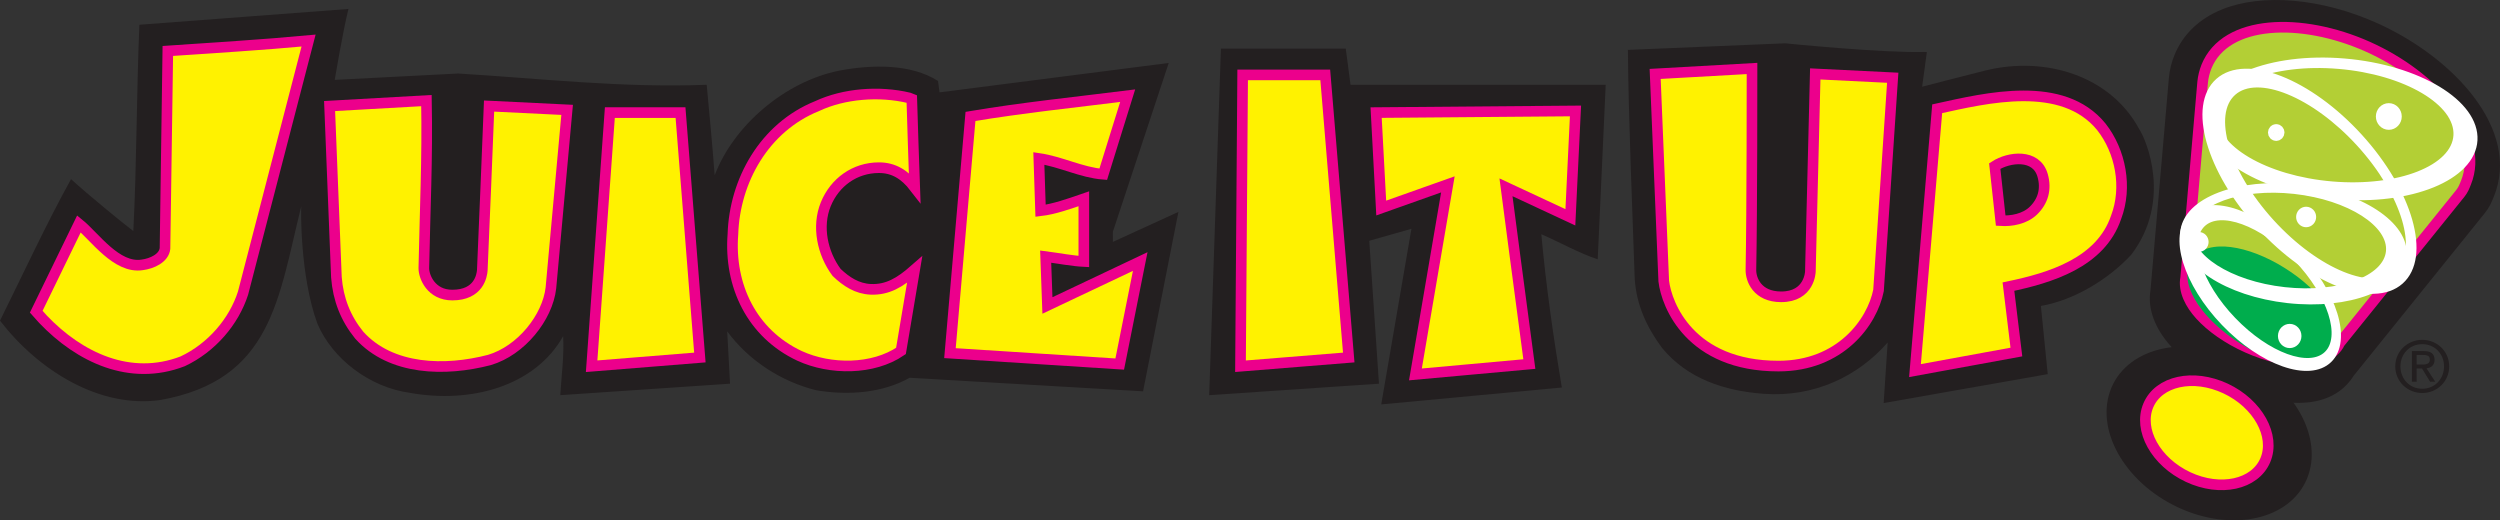 <?xml version="1.0" encoding="UTF-8"?>
<svg xmlns="http://www.w3.org/2000/svg" xmlns:xlink="http://www.w3.org/1999/xlink" width="432pt" height="89.91pt" viewBox="0 0 432 89.91" version="1.1">
<rect x="0" y="0" width="432" height="89.91" fill="#333333" stroke="none"/>
<defs>
<clipPath id="clip1">
  <path d="M 364 59 L 400 59 L 400 89.91 L 364 89.91 Z M 364 59 "/>
</clipPath>
<clipPath id="clip2">
  <path d="M 360 55 L 402 55 L 402 89.91 L 360 89.91 Z M 360 55 "/>
</clipPath>
</defs>
<g id="surface1">
<path style=" stroke:none;fill-rule:nonzero;fill:rgb(13.699%,12.199%,12.5%);fill-opacity:1;" d="M 368.285 44.008 C 364.445 48.156 358.57 51.832 352.668 52.867 L 353.848 64.652 L 325.496 69.648 L 326.188 59.184 C 321.066 65.031 313.484 68.703 304.727 68.047 C 298.035 67.539 291.637 65.5 287.203 60.125 C 284.547 56.543 282.77 52.684 282.477 48.156 C 282.086 36.66 281.395 20.211 281.301 8.621 L 308.469 7.484 C 308.469 7.484 325.062 9.168 332.516 8.977 C 332.688 8.969 332.961 9 332.961 9 L 332.145 14.988 C 332.145 14.988 340.645 12.773 343.215 12.148 C 353.348 9.695 364.645 13 369.664 22.328 C 370.855 24.098 375.387 34.68 368.285 44.008 "/>
<path style=" stroke:none;fill-rule:nonzero;fill:rgb(13.699%,12.199%,12.5%);fill-opacity:1;" d="M 157.148 65.297 C 152.496 67.918 146.559 68.371 141.02 67.434 C 135.016 65.926 129.402 62.344 125.66 57.254 L 126.152 66.301 L 96.816 68.285 C 97.02 64.891 97.508 61.402 97.309 58.102 C 92.41 66.793 81.289 69.77 70.859 67.887 C 63.863 66.938 57.445 62.008 54.863 55.969 C 51.785 47.699 51.984 35.609 52.066 35.605 C 48.078 51.684 46.996 65.664 27.715 69.121 C 17.281 70.613 6.688 64.082 0 55.41 C 3.836 47.68 8.039 38.59 12.273 30.957 C 15.027 33.488 21.883 39.102 23.039 39.922 C 23.633 28.238 23.59 15.965 24.086 4.277 C 36.094 3.336 48.203 2.488 60.215 1.547 C 59.223 5.504 57.844 13.801 57.844 13.801 L 79.168 12.703 C 93.344 13.551 107.352 15.215 122.117 14.648 C 122.609 19.926 123.105 25.109 123.496 30.293 C 126.746 21.719 135.605 14.082 145.059 12.199 C 150.566 11.16 157.363 10.973 162.09 13.988 C 162.109 14.004 162.34 15.953 162.352 15.961 L 201.957 10.879 L 192.301 40.055 L 192.309 41.797 L 203.633 36.613 L 197.523 67.621 L 157.215 65.277 L 157.148 65.297 "/>
<path style=" stroke:none;fill-rule:nonzero;fill:rgb(100%,94.899%,0%);fill-opacity:1;" d="M 41.996 50.656 C 40.422 55.559 36.582 60.078 31.562 62.438 C 22.508 65.926 13.746 61.777 7.445 55.18 L 6.262 53.859 L 13.645 38.684 C 16.336 40.852 20.133 46.469 24.574 45.77 C 26.25 45.559 28.34 44.613 28.512 42.926 C 28.527 42.777 29 8.805 29 8.805 C 37.172 8.238 45.246 7.766 53.32 7.012 L 41.996 50.656 "/>
<path style="fill:none;stroke-width:18.373;stroke-linecap:butt;stroke-linejoin:miter;stroke:rgb(92.499%,0%,54.9%);stroke-opacity:1;stroke-miterlimit:3.864;" d="M 419.961 392.538 C 404.219 343.514 365.82 298.319 315.625 274.725 C 225.078 239.842 137.461 281.327 74.453 347.303 L 62.617 360.506 L 136.445 512.264 C 163.359 490.584 201.328 434.413 245.742 441.405 C 262.5 443.514 283.398 452.967 285.117 469.842 C 285.273 471.327 290 811.053 290 811.053 C 371.719 816.717 452.461 821.444 533.203 828.983 Z M 419.961 392.538 " transform="matrix(0.1,0,0,-0.1,0,89.91)"/>
<path style=" stroke:none;fill-rule:nonzero;fill:rgb(100%,94.899%,0%);fill-opacity:1;" d="M 157.559 17.105 C 157.73 22.188 157.855 27.375 158.051 32.367 C 156.379 30.199 154.461 28.965 151.852 28.977 C 147.715 28.988 144.262 31.473 142.695 35.293 C 141.129 39.125 142.105 43.773 144.566 47.074 C 146.242 48.676 148.109 49.898 150.473 49.996 C 153.34 50.109 155.48 48.859 158.051 46.602 L 155.688 60.645 C 150.867 63.945 143.48 63.945 138.164 61.496 C 129.895 57.625 125.961 49.336 126.648 40.473 C 126.941 31.238 132.062 22.004 141.215 18.324 C 145.844 16.156 151.945 15.684 157.066 16.91 L 157.559 17.105 "/>
<path style="fill:none;stroke-width:18.373;stroke-linecap:butt;stroke-linejoin:miter;stroke:rgb(92.499%,0%,54.9%);stroke-opacity:1;stroke-miterlimit:3.86;" d="M 1575.586 728.045 C 1577.305 677.225 1578.555 625.35 1580.508 575.428 C 1563.789 597.108 1544.609 609.452 1518.516 609.334 C 1477.148 609.217 1442.617 584.373 1426.953 546.17 C 1411.289 507.85 1421.055 461.366 1445.664 428.358 C 1462.422 412.342 1481.094 400.116 1504.727 399.139 C 1533.398 398.006 1554.805 410.506 1580.508 433.084 L 1556.875 292.655 C 1508.672 259.647 1434.805 259.647 1381.641 284.139 C 1298.945 322.85 1259.609 405.741 1266.484 494.373 C 1269.414 586.717 1320.625 679.061 1412.148 715.858 C 1458.438 737.538 1519.453 742.264 1570.664 729.998 Z M 1575.586 728.045 " transform="matrix(0.1,0,0,-0.1,0,89.91)"/>
<path style=" stroke:none;fill-rule:nonzero;fill:rgb(100%,94.899%,0%);fill-opacity:1;" d="M 194.867 16.535 C 193.488 21.059 192.012 25.582 190.637 30.109 C 186.895 29.82 183.352 27.938 179.512 27.375 L 179.809 36.422 C 182.168 36.141 184.828 35.195 187.285 34.348 L 187.285 45.191 C 185.316 45.094 182.859 44.621 180.691 44.34 L 180.996 52.785 L 197.031 45.191 L 193.488 62.91 L 164.152 61.023 L 167.699 20.117 C 176.656 18.609 185.812 17.668 194.867 16.535 "/>
<path style="fill:none;stroke-width:18.373;stroke-linecap:butt;stroke-linejoin:miter;stroke:rgb(92.499%,0%,54.9%);stroke-opacity:1;stroke-miterlimit:3.864;" d="M 1948.672 733.748 C 1934.883 688.514 1920.117 643.28 1906.367 598.006 C 1868.945 600.897 1833.516 619.725 1795.117 625.35 L 1798.086 534.881 C 1821.68 537.694 1848.281 547.147 1872.852 555.623 L 1872.852 447.186 C 1853.164 448.163 1828.594 452.889 1806.914 455.702 L 1809.961 371.248 L 1970.312 447.186 L 1934.883 269.998 L 1641.523 288.866 L 1676.992 697.928 C 1766.562 713.006 1858.125 722.42 1948.672 733.748 Z M 1948.672 733.748 " transform="matrix(0.1,0,0,-0.1,0,89.91)"/>
<path style=" stroke:none;fill-rule:nonzero;fill:rgb(100%,94.899%,0%);fill-opacity:1;" d="M 363.105 21.906 C 366.449 26.145 367.633 32.367 365.66 37.555 C 363.004 45.375 354.34 48.016 347.059 49.527 L 348.434 60.832 L 330.91 64.039 L 334.746 18.793 C 343.312 16.91 356.406 13.707 363.105 21.906 "/>
<path style="fill:none;stroke-width:18.373;stroke-linecap:butt;stroke-linejoin:miter;stroke:rgb(92.499%,0%,54.9%);stroke-opacity:1;stroke-miterlimit:3.864;" d="M 3631.055 680.038 C 3664.492 637.655 3676.328 575.428 3656.602 523.553 C 3630.039 445.35 3543.398 418.944 3470.586 403.827 L 3484.336 290.78 L 3309.102 258.709 L 3347.461 711.17 C 3433.125 729.998 3564.062 762.03 3631.055 680.038 Z M 3631.055 680.038 " transform="matrix(0.1,0,0,-0.1,0,89.91)"/>
<path style=" stroke:none;fill-rule:nonzero;fill:rgb(100%,94.899%,0%);fill-opacity:1;" d="M 73.238 46.328 C 73.223 47.777 74.465 50.996 78.172 50.988 C 82.777 50.984 83.27 47.582 83.34 46.727 C 83.41 45.871 84.512 18.324 84.512 18.324 L 98 18.984 L 95.195 49.77 C 94.613 54.855 90.07 60.574 84.57 62.203 C 76.992 64.184 67.582 64.039 62.07 57.91 C 59.707 54.992 58.426 51.695 58.133 47.922 L 56.953 18.324 L 73.688 17.383 C 73.883 27.277 73.434 36.621 73.238 46.328 "/>
<path style="fill:none;stroke-width:18.373;stroke-linecap:butt;stroke-linejoin:miter;stroke:rgb(92.499%,0%,54.9%);stroke-opacity:1;stroke-miterlimit:3.864;" d="M 732.383 435.819 C 732.227 421.327 744.648 389.139 781.719 389.217 C 827.773 389.256 832.695 423.28 833.398 431.834 C 834.102 440.389 845.117 715.858 845.117 715.858 L 980 709.256 L 951.953 401.405 C 946.133 350.545 900.703 293.358 845.703 277.069 C 769.922 257.264 675.82 258.709 620.703 319.998 C 597.07 349.178 584.258 382.147 581.328 419.881 L 569.531 715.858 L 736.875 725.272 C 738.828 626.327 734.336 532.889 732.383 435.819 Z M 732.383 435.819 " transform="matrix(0.1,0,0,-0.1,0,89.91)"/>
<path style=" stroke:none;fill-rule:nonzero;fill:rgb(13.699%,12.199%,12.5%);fill-opacity:1;" d="M 276.086 44.812 C 272.934 43.773 269.586 41.891 266.34 40.473 C 267.129 49.145 268.406 58.199 269.883 66.961 L 238.676 69.883 L 243.895 39.535 L 236.609 41.605 L 238.285 66.301 L 208.949 68.285 L 210.973 8.395 L 232.547 8.395 L 233.371 14.648 L 277.465 14.648 L 276.086 44.812 "/>
<path style=" stroke:none;fill-rule:nonzero;fill:rgb(100%,94.899%,0%);fill-opacity:1;" d="M 271.359 37.551 L 260.234 32.367 C 260.234 32.367 262.895 52.727 264.27 62.91 L 244.586 64.699 L 250.195 31.859 L 238.676 35.949 L 237.793 19.457 L 272.246 19.172 L 271.359 37.551 "/>
<path style="fill:none;stroke-width:18.373;stroke-linecap:butt;stroke-linejoin:miter;stroke:rgb(92.499%,0%,54.9%);stroke-opacity:1;stroke-miterlimit:3.864;" d="M 2713.594 523.592 L 2602.344 575.428 C 2602.344 575.428 2628.945 371.834 2642.695 269.998 L 2445.859 252.108 L 2501.953 580.506 L 2386.758 539.608 L 2377.93 704.53 L 2722.461 707.381 Z M 2713.594 523.592 " transform="matrix(0.1,0,0,-0.1,0,89.91)"/>
<path style=" stroke:none;fill-rule:nonzero;fill:rgb(100%,94.899%,0%);fill-opacity:1;" d="M 120.938 61.777 L 102.234 63.285 L 105.383 19.457 L 117.594 19.457 L 120.938 61.777 "/>
<path style="fill:none;stroke-width:18.373;stroke-linecap:butt;stroke-linejoin:miter;stroke:rgb(92.499%,0%,54.9%);stroke-opacity:1;stroke-miterlimit:3.864;" d="M 1209.375 281.327 L 1022.344 266.248 L 1053.828 704.53 L 1175.938 704.53 Z M 1209.375 281.327 " transform="matrix(0.1,0,0,-0.1,0,89.91)"/>
<path style=" stroke:none;fill-rule:nonzero;fill:rgb(100%,94.899%,0%);fill-opacity:1;" d="M 233.062 61.777 L 214.359 63.285 L 214.73 12.945 L 229.004 12.945 L 233.062 61.777 "/>
<path style="fill:none;stroke-width:18.373;stroke-linecap:butt;stroke-linejoin:miter;stroke:rgb(92.499%,0%,54.9%);stroke-opacity:1;stroke-miterlimit:3.864;" d="M 2330.625 281.327 L 2143.594 266.248 L 2147.305 769.647 L 2290.039 769.647 Z M 2330.625 281.327 " transform="matrix(0.1,0,0,-0.1,0,89.91)"/>
<path style=" stroke:none;fill-rule:nonzero;fill:rgb(13.699%,12.199%,12.5%);fill-opacity:1;" d="M 352.961 30.293 C 353.648 32.684 353.035 34.777 351.367 36.402 C 349.887 37.836 347.59 38.25 345.723 38.133 L 344.691 28.691 C 347.152 27.094 351.879 26.52 352.961 30.293 "/>
<path style="fill:none;stroke-width:18.373;stroke-linecap:butt;stroke-linejoin:miter;stroke:rgb(92.499%,0%,54.9%);stroke-opacity:1;stroke-miterlimit:3.864;" d="M 3529.609 596.17 C 3536.484 572.264 3530.352 551.327 3513.672 535.077 C 3498.867 520.741 3475.898 516.6 3457.227 517.772 L 3446.914 612.186 C 3471.523 628.163 3518.789 633.905 3529.609 596.17 Z M 3529.609 596.17 " transform="matrix(0.1,0,0,-0.1,0,89.91)"/>
<path style=" stroke:none;fill-rule:nonzero;fill:rgb(100%,94.899%,0%);fill-opacity:1;" d="M 302.559 46.602 C 302.52 48.297 303.652 51.289 307.781 51.289 C 312.723 51.289 312.832 46.938 312.832 46.938 L 313.676 12.773 L 327.062 13.434 L 324.609 50.184 C 323.523 55.652 318.055 63.258 307.324 63.258 C 292.07 63.258 287.988 52.727 287.496 48.578 L 286.012 12.773 L 302.75 11.832 C 302.75 11.832 302.762 36.895 302.559 46.602 "/>
<path style="fill:none;stroke-width:18.373;stroke-linecap:butt;stroke-linejoin:miter;stroke:rgb(92.499%,0%,54.9%);stroke-opacity:1;stroke-miterlimit:3.864;" d="M 3025.586 433.084 C 3025.195 416.131 3036.523 386.209 3077.812 386.209 C 3127.227 386.209 3128.32 429.725 3128.32 429.725 L 3136.758 771.366 L 3270.625 764.764 L 3246.094 397.264 C 3235.234 342.577 3180.547 266.522 3073.242 266.522 C 2920.703 266.522 2879.883 371.834 2874.961 413.319 L 2860.117 771.366 L 3027.5 780.78 C 3027.5 780.78 3027.617 530.155 3025.586 433.084 Z M 3025.586 433.084 " transform="matrix(0.1,0,0,-0.1,0,89.91)"/>
<path style=" stroke:none;fill-rule:evenodd;fill:rgb(13.699%,12.199%,12.5%);fill-opacity:1;" d="M 410.656 3.945 C 401.156 -0.297 390.938 -1.188 383.988 1.617 C 380.035 3.215 377.184 5.953 375.734 9.543 C 375.23 10.793 374.906 12.109 374.785 13.449 C 374.785 13.469 371.77 48.152 371.602 50.176 C 371.609 50.078 371.629 49.984 371.645 49.895 L 371.59 50.266 C 371.59 50.266 371.594 50.23 371.602 50.176 C 371.078 53.297 372.32 56.707 375.113 59.824 C 377.559 62.543 381.145 65.047 385.219 66.863 C 389.301 68.684 393.523 69.66 397.113 69.617 C 398.801 69.598 403.844 69.531 406.762 64.871 L 406.672 64.984 L 406.969 64.547 C 406.898 64.664 406.828 64.766 406.762 64.871 L 429.367 36.832 C 430.223 35.746 430.527 34.992 430.871 34.121 C 430.871 34.121 430.961 33.914 430.961 33.91 C 435.605 22.402 423.965 9.883 410.656 3.945 "/>
<g clip-path="url(#clip1)" clip-rule="nonzero">
<path style=" stroke:none;fill-rule:nonzero;fill:rgb(13.699%,12.199%,12.5%);fill-opacity:1;" d="M 364.859 66.98 C 367.855 59.93 377.828 57.75 387.148 62.109 C 396.473 66.477 401.605 75.734 398.617 82.789 C 395.637 89.844 385.652 92.023 376.336 87.66 C 367.016 83.293 361.879 74.035 364.859 66.98 "/>
</g>
<path style=" stroke:none;fill-rule:evenodd;fill:rgb(70.2%,81.2%,20.799%);fill-opacity:1;" d="M 425.141 33.422 L 404.32 59.238 C 403.234 61.566 400.484 62.301 397.945 62.324 C 395.156 62.363 391.754 61.59 388.348 60.07 C 384.945 58.555 382.051 56.516 380.137 54.379 C 378.531 52.602 377.238 50.234 377.688 47.977 L 380.617 14.219 C 380.703 13.301 380.926 12.395 381.273 11.512 C 384.562 3.371 397.656 2.941 409.137 8.062 C 420.613 13.184 429.414 23.387 426.129 31.531 C 425.797 32.359 425.66 32.75 425.141 33.422 "/>
<path style="fill:none;stroke-width:18.373;stroke-linecap:butt;stroke-linejoin:miter;stroke:rgb(92.499%,0%,54.9%);stroke-opacity:1;stroke-miterlimit:3.864;" d="M 4251.406 564.881 L 4043.203 306.717 C 4032.344 283.436 4004.844 276.092 3979.453 275.858 C 3951.562 275.467 3917.539 283.202 3883.477 298.397 C 3849.453 313.553 3820.508 333.944 3801.367 355.311 C 3785.312 373.084 3772.383 396.756 3776.875 419.334 L 3806.172 756.913 C 3807.031 766.092 3809.258 775.155 3812.734 783.983 C 3845.625 865.389 3976.562 869.686 4091.367 818.475 C 4206.133 767.264 4294.141 665.233 4261.289 583.788 C 4257.969 575.506 4256.602 571.6 4251.406 564.881 Z M 4251.406 564.881 " transform="matrix(0.1,0,0,-0.1,0,89.91)"/>
<path style=" stroke:none;fill-rule:nonzero;fill:rgb(100%,100%,100%);fill-opacity:1;" d="M 411.469 20.129 C 411.469 19.363 412.059 18.742 412.785 18.742 C 413.516 18.742 414.105 19.363 414.105 20.129 C 414.105 20.891 413.516 21.516 412.785 21.516 C 412.059 21.516 411.469 20.891 411.469 20.129 "/>
<path style="fill:none;stroke-width:18.373;stroke-linecap:butt;stroke-linejoin:miter;stroke:rgb(100%,100%,100%);stroke-opacity:1;stroke-miterlimit:3.864;" d="M 4114.688 697.811 C 4114.688 705.467 4120.586 711.678 4127.852 711.678 C 4135.156 711.678 4141.055 705.467 4141.055 697.811 C 4141.055 690.194 4135.156 683.944 4127.852 683.944 C 4120.586 683.944 4114.688 690.194 4114.688 697.811 Z M 4114.688 697.811 " transform="matrix(0.1,0,0,-0.1,0,89.91)"/>
<path style=" stroke:none;fill-rule:nonzero;fill:rgb(100%,100%,100%);fill-opacity:1;" d="M 397.688 37.492 C 397.688 37.023 398.051 36.641 398.492 36.641 C 398.941 36.641 399.312 37.023 399.312 37.492 C 399.312 37.961 398.941 38.348 398.492 38.348 C 398.051 38.348 397.688 37.961 397.688 37.492 "/>
<path style="fill:none;stroke-width:18.373;stroke-linecap:butt;stroke-linejoin:miter;stroke:rgb(100%,100%,100%);stroke-opacity:1;stroke-miterlimit:3.864;" d="M 3976.875 524.178 C 3976.875 528.866 3980.508 532.694 3984.922 532.694 C 3989.414 532.694 3993.125 528.866 3993.125 524.178 C 3993.125 519.491 3989.414 515.623 3984.922 515.623 C 3980.508 515.623 3976.875 519.491 3976.875 524.178 Z M 3976.875 524.178 " transform="matrix(0.1,0,0,-0.1,0,89.91)"/>
<path style=" stroke:none;fill-rule:nonzero;fill:rgb(100%,100%,100%);fill-opacity:1;" d="M 392.82 22.895 C 392.82 22.605 393.047 22.363 393.328 22.363 C 393.609 22.363 393.84 22.605 393.84 22.895 C 393.84 23.191 393.609 23.434 393.328 23.434 C 393.047 23.434 392.82 23.191 392.82 22.895 "/>
<path style="fill:none;stroke-width:18.373;stroke-linecap:butt;stroke-linejoin:miter;stroke:rgb(100%,100%,100%);stroke-opacity:1;stroke-miterlimit:3.864;" d="M 3928.203 670.155 C 3928.203 673.045 3930.469 675.467 3933.281 675.467 C 3936.094 675.467 3938.398 673.045 3938.398 670.155 C 3938.398 667.186 3936.094 664.764 3933.281 664.764 C 3930.469 664.764 3928.203 667.186 3928.203 670.155 Z M 3928.203 670.155 " transform="matrix(0.1,0,0,-0.1,0,89.91)"/>
<path style=" stroke:none;fill-rule:nonzero;fill:rgb(0%,67.799%,30.199%);fill-opacity:1;" d="M 402.195 53.141 C 400.582 50.738 397.98 48.293 394.785 46.301 C 391.602 44.305 388.305 43.051 385.508 42.695 C 382.895 42.359 379.969 42.738 378.605 45.102 C 377.238 47.465 378.289 50.336 379.801 52.59 C 381.418 54.988 384.023 57.43 387.215 59.426 C 390.398 61.418 393.691 62.672 396.488 63.031 C 399.105 63.367 402.781 63.281 403.391 60.629 C 403.938 58.262 403.711 55.391 402.195 53.141 "/>
<path style=" stroke:none;fill-rule:nonzero;fill:rgb(100%,94.899%,0%);fill-opacity:1;" d="M 371.23 70.051 C 373.02 65.824 378.992 64.52 384.578 67.133 C 390.16 69.746 393.234 75.293 391.449 79.516 C 389.656 83.742 383.684 85.047 378.102 82.434 C 372.52 79.816 369.441 74.273 371.23 70.051 "/>
<g clip-path="url(#clip2)" clip-rule="nonzero">
<path style="fill:none;stroke-width:18.373;stroke-linecap:butt;stroke-linejoin:miter;stroke:rgb(92.499%,0%,54.9%);stroke-opacity:1;stroke-miterlimit:3.864;" d="M 3712.305 198.592 C 3730.195 240.858 3789.922 253.905 3845.781 227.772 C 3901.602 201.639 3932.344 146.17 3914.492 103.944 C 3896.562 61.678 3836.836 48.631 3781.016 74.764 C 3725.195 100.936 3694.414 156.366 3712.305 198.592 Z M 3712.305 198.592 " transform="matrix(0.1,0,0,-0.1,0,89.91)"/>
</g>
<path style=" stroke:none;fill-rule:evenodd;fill:rgb(100%,100%,100%);fill-opacity:1;" d="M 414.84 48.633 C 419.633 44.379 416.461 33.18 407.754 23.617 C 399.047 14.059 388.105 9.754 383.312 14.008 C 378.52 18.262 381.691 29.465 390.398 39.023 C 399.105 48.582 410.051 52.887 414.84 48.633 M 414.328 47.23 C 418.523 43.508 415.566 33.5 407.723 24.879 C 399.871 16.258 390.105 12.289 385.906 16.016 C 381.711 19.742 384.66 29.754 392.512 38.375 C 400.363 46.992 410.133 50.961 414.328 47.23 "/>
<path style="fill:none;stroke-width:9.95;stroke-linecap:butt;stroke-linejoin:miter;stroke:rgb(100%,100%,100%);stroke-opacity:1;stroke-miterlimit:3.864;" d="M 4148.398 412.772 C 4196.328 455.311 4164.609 567.303 4077.539 662.928 C 3990.469 758.514 3881.055 801.561 3833.125 759.022 C 3785.195 716.483 3816.914 604.452 3903.984 508.866 C 3991.055 413.28 4100.508 370.233 4148.398 412.772 Z M 4143.281 426.795 C 4185.234 464.022 4155.664 564.1 4077.227 650.311 C 3998.711 736.522 3901.055 776.209 3859.062 738.944 C 3817.109 701.678 3846.602 601.561 3925.117 515.35 C 4003.633 429.178 4101.328 389.491 4143.281 426.795 Z M 4143.281 426.795 " transform="matrix(0.1,0,0,-0.1,0,89.91)"/>
<path style=" stroke:none;fill-rule:evenodd;fill:rgb(100%,100%,100%);fill-opacity:1;" d="M 381.273 20.324 C 381.645 13.875 392.312 9.527 405.105 10.605 C 417.898 11.684 427.98 17.781 427.609 24.23 C 427.242 30.672 416.574 35.027 403.777 33.941 C 390.984 32.867 380.906 26.77 381.273 20.324 M 382.68 19.871 C 383 14.223 392.609 10.434 404.145 11.41 C 415.684 12.383 424.77 17.746 424.453 23.391 C 424.133 29.039 414.52 32.824 402.988 31.852 C 391.453 30.883 382.355 25.512 382.68 19.871 "/>
<path style="fill:none;stroke-width:9.95;stroke-linecap:butt;stroke-linejoin:miter;stroke:rgb(100%,100%,100%);stroke-opacity:1;stroke-miterlimit:3.864;" d="M 3812.734 695.858 C 3816.445 760.35 3923.125 803.827 4051.055 793.045 C 4178.984 782.264 4279.805 721.288 4276.094 656.795 C 4272.422 592.381 4165.742 548.827 4037.773 559.686 C 3909.844 570.428 3809.062 631.405 3812.734 695.858 Z M 3826.797 700.389 C 3830 756.873 3926.094 794.764 4041.445 784.998 C 4156.836 775.272 4247.695 721.639 4244.531 665.194 C 4241.328 608.709 4145.195 570.858 4029.883 580.584 C 3914.531 590.272 3823.555 643.983 3826.797 700.389 Z M 3826.797 700.389 " transform="matrix(0.1,0,0,-0.1,0,89.91)"/>
<path style=" stroke:none;fill-rule:evenodd;fill:rgb(100%,100%,100%);fill-opacity:1;" d="M 377.266 40.012 C 377.812 34.621 386.777 31.195 397.297 32.359 C 407.816 33.523 415.91 38.84 415.363 44.23 C 414.82 49.617 405.855 53.047 395.328 51.879 C 384.812 50.715 376.723 45.402 377.266 40.012 M 378.438 39.66 C 378.914 34.941 386.992 31.965 396.48 33.012 C 405.961 34.062 413.27 38.742 412.789 43.461 C 412.316 48.188 404.238 51.164 394.758 50.113 C 385.27 49.066 377.969 44.383 378.438 39.66 "/>
<path style="fill:none;stroke-width:9.95;stroke-linecap:butt;stroke-linejoin:miter;stroke:rgb(100%,100%,100%);stroke-opacity:1;stroke-miterlimit:3.864;" d="M 3772.656 498.983 C 3778.125 552.889 3867.773 587.147 3972.969 575.506 C 4078.164 563.866 4159.102 510.702 4153.633 456.795 C 4148.203 402.928 4058.555 368.631 3953.281 380.311 C 3848.125 391.952 3767.227 445.077 3772.656 498.983 Z M 3784.375 502.498 C 3789.141 549.686 3869.922 579.452 3964.805 568.983 C 4059.609 558.475 4132.695 511.678 4127.891 464.491 C 4123.164 417.225 4042.383 387.459 3947.578 397.967 C 3852.695 408.436 3779.688 455.272 3784.375 502.498 Z M 3784.375 502.498 " transform="matrix(0.1,0,0,-0.1,0,89.91)"/>
<path style=" stroke:none;fill-rule:evenodd;fill:rgb(100%,100%,100%);fill-opacity:1;" d="M 402.484 62.199 C 405.934 58.852 403.391 50.574 396.812 43.715 C 390.23 36.848 382.102 33.996 378.648 37.34 C 375.203 40.684 377.742 48.961 384.324 55.824 C 390.91 62.688 399.039 65.539 402.484 62.199 M 402.086 61.168 C 405.105 58.238 402.742 50.848 396.809 44.656 C 390.871 38.465 383.613 35.828 380.598 38.754 C 377.574 41.684 379.938 49.082 385.871 55.266 C 391.805 61.457 399.062 64.098 402.086 61.168 "/>
<path style="fill:none;stroke-width:9.95;stroke-linecap:butt;stroke-linejoin:miter;stroke:rgb(100%,100%,100%);stroke-opacity:1;stroke-miterlimit:3.864;" d="M 4024.844 277.108 C 4059.336 310.584 4033.906 393.358 3968.125 461.952 C 3902.305 530.623 3821.016 559.139 3786.484 525.702 C 3752.031 492.264 3777.422 409.491 3843.242 340.858 C 3909.102 272.225 3990.391 243.709 4024.844 277.108 Z M 4020.859 287.42 C 4051.055 316.717 4027.422 390.623 3968.086 452.538 C 3908.711 514.452 3836.133 540.819 3805.977 511.561 C 3775.742 482.264 3799.375 408.28 3858.711 346.444 C 3918.047 284.53 3990.625 258.123 4020.859 287.42 Z M 4020.859 287.42 " transform="matrix(0.1,0,0,-0.1,0,89.91)"/>
<path style=" stroke:none;fill-rule:nonzero;fill:rgb(100%,100%,100%);fill-opacity:1;" d="M 394.547 58.059 C 394.547 57.406 395.047 56.883 395.66 56.883 C 396.273 56.883 396.773 57.406 396.773 58.059 C 396.773 58.707 396.273 59.23 395.66 59.23 C 395.047 59.23 394.547 58.707 394.547 58.059 "/>
<path style="fill:none;stroke-width:18.373;stroke-linecap:butt;stroke-linejoin:miter;stroke:rgb(100%,100%,100%);stroke-opacity:1;stroke-miterlimit:3.864;" d="M 3945.469 318.514 C 3945.469 325.038 3950.469 330.272 3956.602 330.272 C 3962.734 330.272 3967.734 325.038 3967.734 318.514 C 3967.734 312.03 3962.734 306.795 3956.602 306.795 C 3950.469 306.795 3945.469 312.03 3945.469 318.514 Z M 3945.469 318.514 " transform="matrix(0.1,0,0,-0.1,0,89.91)"/>
<path style=" stroke:none;fill-rule:nonzero;fill:rgb(100%,100%,100%);fill-opacity:1;" d="M 379.199 41.809 C 379.199 41.367 379.547 41.008 379.969 41.008 C 380.383 41.008 380.727 41.367 380.727 41.809 C 380.727 42.25 380.383 42.605 379.969 42.605 C 379.547 42.605 379.199 42.25 379.199 41.809 "/>
<path style="fill:none;stroke-width:18.373;stroke-linecap:butt;stroke-linejoin:miter;stroke:rgb(100%,100%,100%);stroke-opacity:1;stroke-miterlimit:3.864;" d="M 3791.992 481.014 C 3791.992 485.428 3795.469 489.022 3799.688 489.022 C 3803.828 489.022 3807.266 485.428 3807.266 481.014 C 3807.266 476.6 3803.828 473.045 3799.688 473.045 C 3795.469 473.045 3791.992 476.6 3791.992 481.014 Z M 3791.992 481.014 " transform="matrix(0.1,0,0,-0.1,0,89.91)"/>
<path style=" stroke:none;fill-rule:nonzero;fill:rgb(13.699%,12.199%,12.5%);fill-opacity:1;" d="M 417.598 62.996 L 418.562 62.996 C 419.555 62.996 419.871 62.711 419.871 62.129 C 419.871 61.617 419.629 61.336 418.695 61.336 L 417.598 61.336 Z M 417.598 65.969 L 416.773 65.969 L 416.773 60.664 L 418.809 60.664 C 420.07 60.664 420.691 61.133 420.691 62.176 C 420.691 63.133 420.098 63.547 419.305 63.645 L 420.812 65.969 L 419.922 65.969 L 418.516 63.668 L 417.598 63.668 Z M 418.57 59.469 C 416.438 59.469 414.797 61.109 414.797 63.305 C 414.797 65.547 416.438 67.176 418.57 67.176 C 420.68 67.176 422.328 65.547 422.328 63.305 C 422.328 61.109 420.68 59.469 418.57 59.469 M 418.57 58.723 C 421.07 58.723 423.223 60.664 423.223 63.305 C 423.223 65.969 421.07 67.914 418.57 67.914 C 416.047 67.914 413.902 65.969 413.902 63.305 C 413.902 60.664 416.047 58.723 418.57 58.723 "/>
</g>
</svg>
